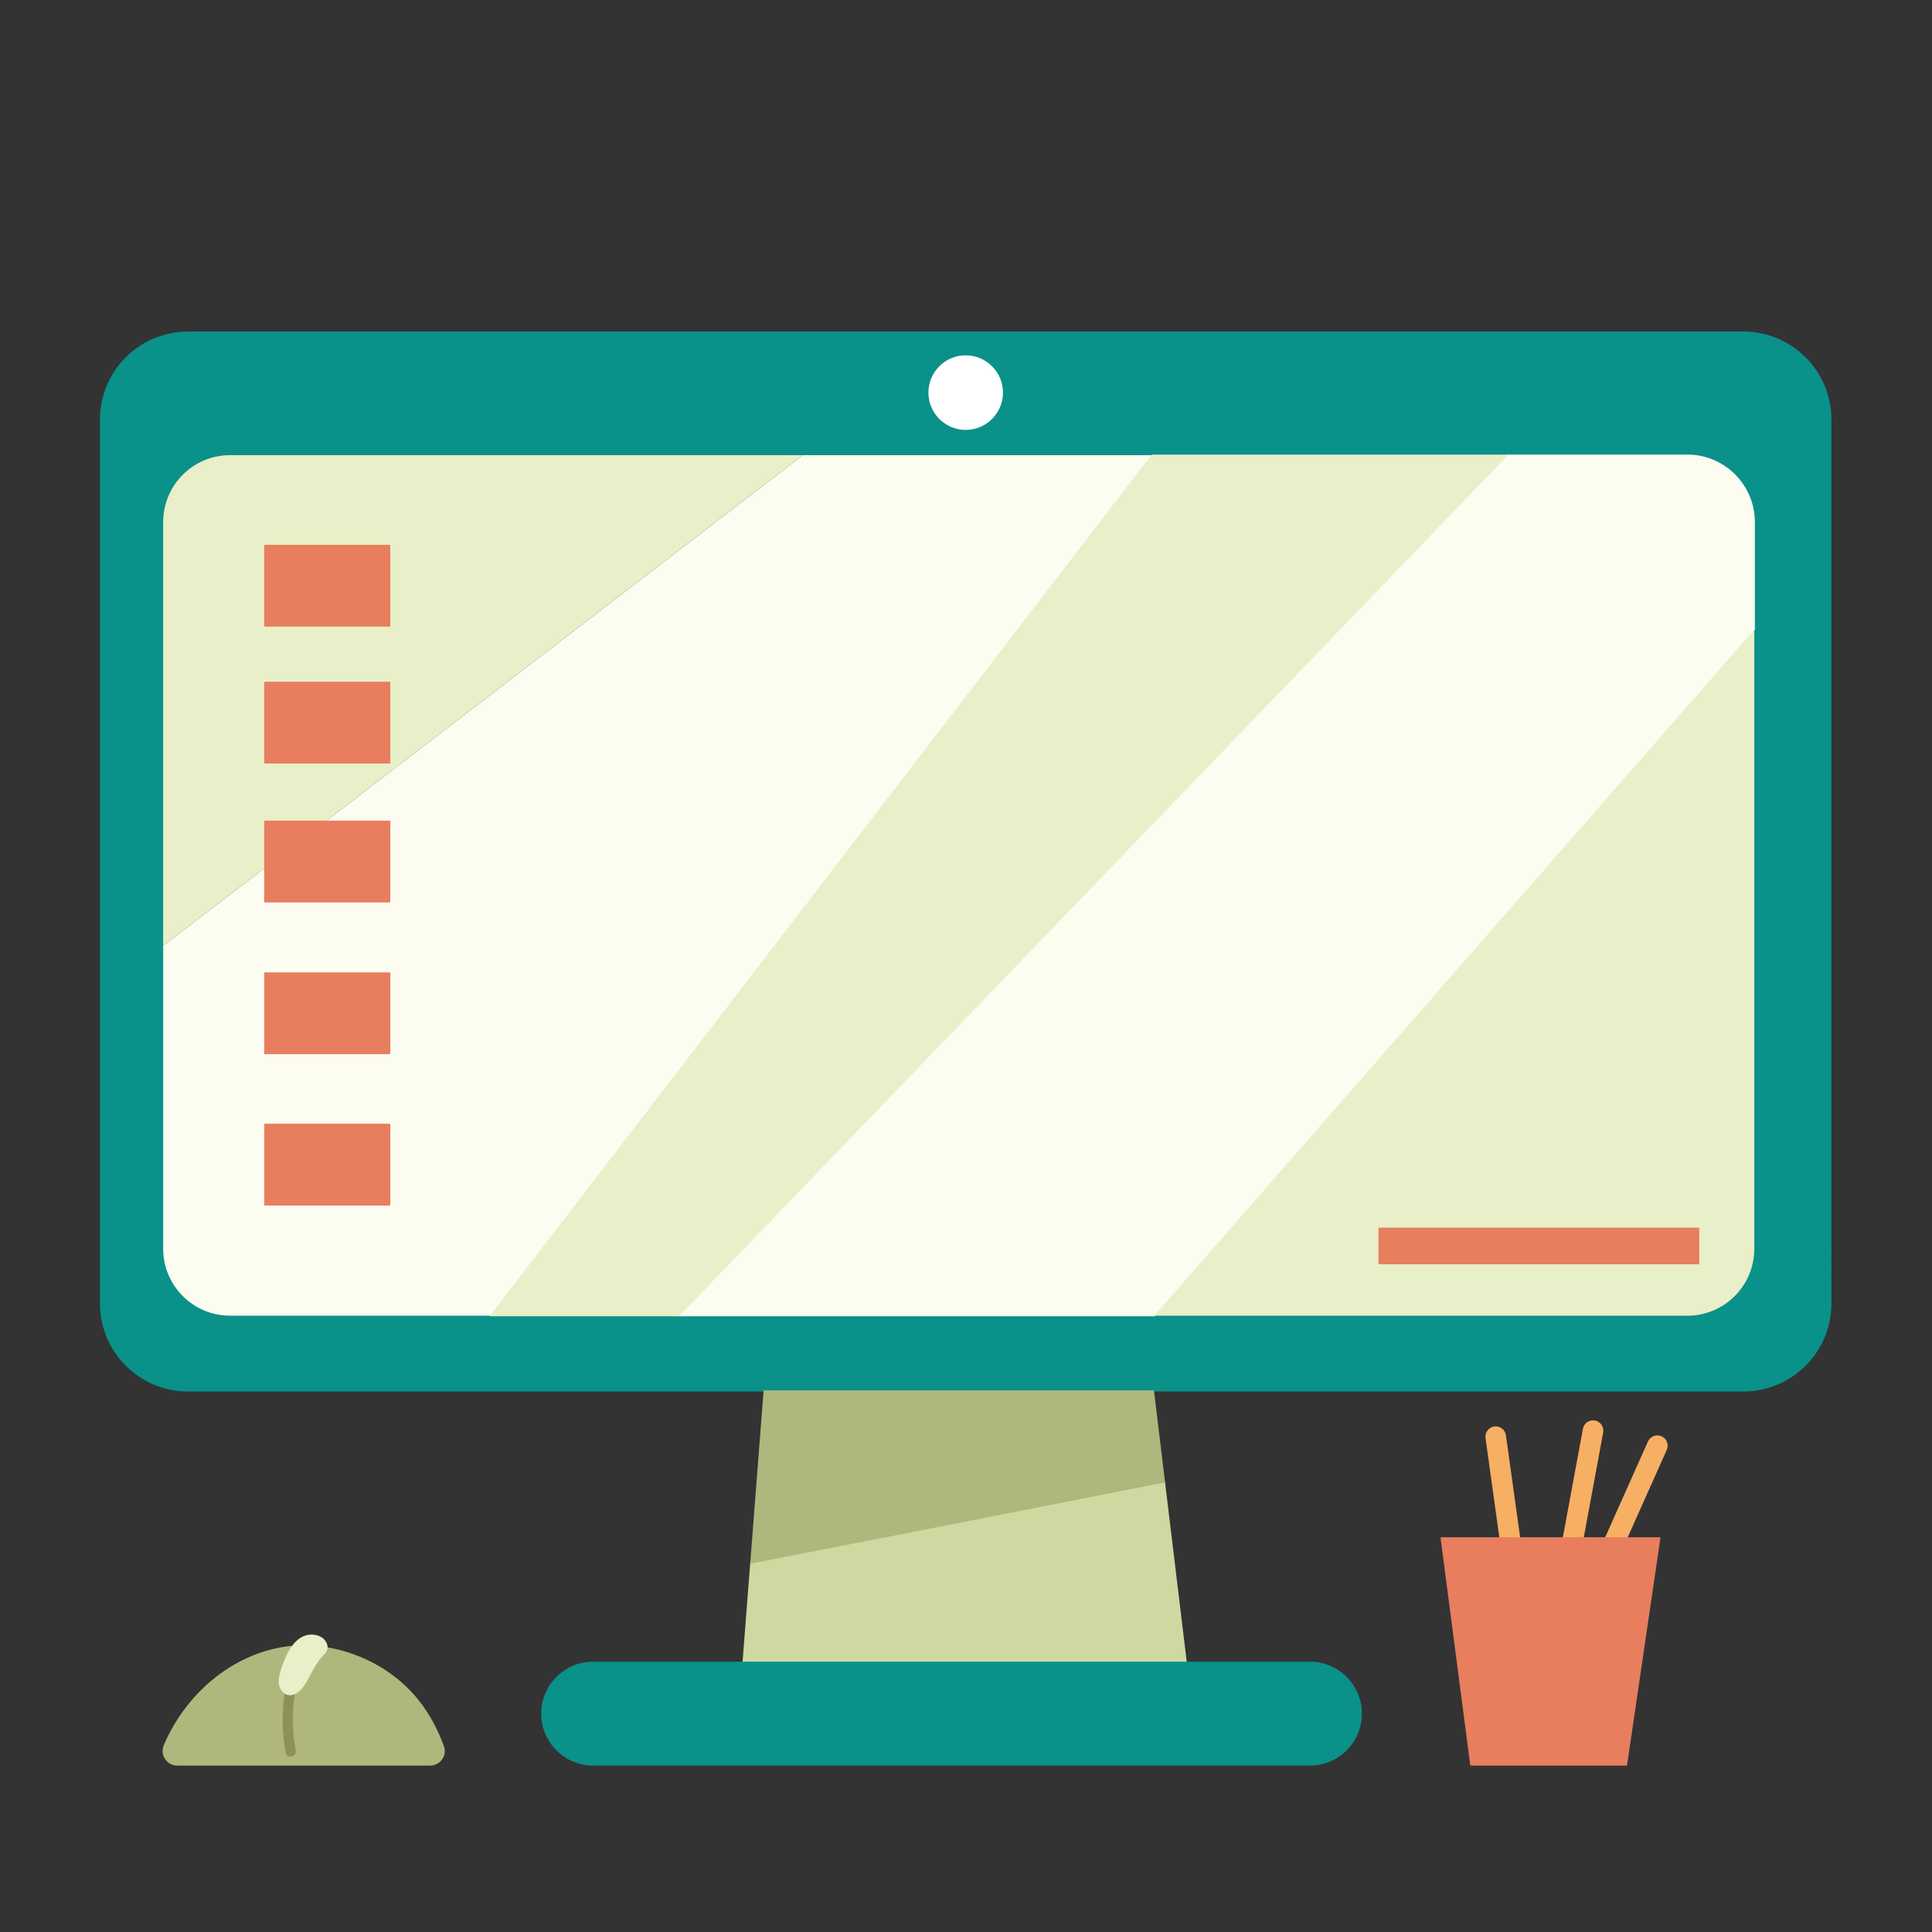 <?xml version="1.0" encoding="utf-8"?>
<!-- Generator: Adobe Illustrator 27.5.0, SVG Export Plug-In . SVG Version: 6.00 Build 0)  -->
<svg version="1.1" id="Capa_1" xmlns="http://www.w3.org/2000/svg" xmlns:xlink="http://www.w3.org/1999/xlink" x="0px" y="0px"
	 viewBox="0 0 2122 2122" style="enable-background:new 0 0 2122 2122;" xml:space="preserve">
<rect x="0" y="0" width="2122" height="2122" fill="#333333" stroke="none"/>
<g>
	<g>
		<path style="fill:#F7AF64;" d="M1824.949,1577.518c-2.748-1.225-5.817-1.306-8.648-0.224c-2.828,1.084-5.062,3.194-6.29,5.942
			l-47.138,105.583c-0.085,0.193-0.068,0.417,0.046,0.592c0.115,0.178,0.312,0.285,0.524,0.285h23.405c0.246,0,0.47-0.144,0.57-0.37
			l43.247-96.87C1833.21,1586.763,1830.645,1580.061,1824.949,1577.518z"/>
		<path style="fill:#F7AF64;" d="M1751.782,1560.21c-6.165-1.137-12.048,2.933-13.181,9.065l-22.139,119.683
			c-0.034,0.183,0.017,0.37,0.134,0.514c0.119,0.141,0.294,0.224,0.479,0.224h21.735c0.3,0,0.558-0.214,0.614-0.509l21.42-115.795
			C1761.977,1567.257,1757.914,1561.345,1751.782,1560.21z"/>
		<path style="fill:#F7AF64;" d="M1649.62,1568.926c-2.417-1.829-5.396-2.607-8.368-2.19c-6.178,0.863-10.504,6.587-9.644,12.762
			l15.274,109.659c0.044,0.309,0.307,0.538,0.619,0.538h21.581c0.181,0,0.351-0.078,0.47-0.214c0.119-0.137,0.173-0.317,0.149-0.495
			l-15.686-112.606C1653.597,1573.399,1652.038,1570.75,1649.62,1568.926z"/>
	</g>
	<path style="fill:#CED9A1;" d="M1279.569,1627.61c-0.019-0.171-0.112-0.326-0.253-0.429c-0.141-0.1-0.307-0.142-0.487-0.107
		c-122.726,24.2-344.991,67.876-454.299,89.006c-0.275,0.053-0.48,0.283-0.502,0.563l-8.475,109.016
		c-0.015,0.173,0.046,0.343,0.163,0.472c0.119,0.127,0.285,0.2,0.458,0.2h486.706c0.178,0,0.348-0.075,0.468-0.21
		c0.117-0.134,0.173-0.312,0.151-0.49L1279.569,1627.61z"/>
	<g>
		<path style="fill:#0A918A;" d="M1438.752,1825.084H651.504c-31.474,0-57.079,25.608-57.079,57.081
			c0,31.474,25.605,57.08,57.079,57.08h787.248c31.474,0,57.082-25.608,57.082-57.082
			C1495.834,1850.689,1470.226,1825.084,1438.752,1825.084z"/>
		<path style="fill:#0A918A;" d="M1914.908,364.141H206.413c-53.281,0-96.629,43.347-96.629,96.628v970.973
			c0,53.279,43.347,96.626,96.629,96.626h1708.495c53.279,0,96.626-43.347,96.626-96.626V460.769
			C2011.533,407.488,1968.187,364.141,1914.908,364.141z M1060.66,391.507c21.897,0,39.712,17.817,39.712,39.715
			c0,21.897-17.815,39.712-39.712,39.712c-21.898,0-39.713-17.815-39.713-39.712C1020.948,409.325,1038.763,391.507,1060.66,391.507
			z M1926.201,1371.55c0,40.207-32.687,72.916-72.864,72.916H252.705c-40.178,0-72.865-32.709-72.865-72.916V573.456
			c0-40.207,32.687-72.916,72.865-72.916h1600.631c40.178,0,72.864,32.709,72.864,72.916V1371.55z"/>
	</g>
	<path style="fill:#FFFFFF;" d="M1060.66,390.26c-22.585,0-40.96,18.375-40.96,40.962c0,22.584,18.375,40.959,40.96,40.959
		c22.584,0,40.959-18.375,40.959-40.959C1101.62,408.635,1083.245,390.26,1060.66,390.26z"/>
	<g>
		<path style="fill:#FDFCF0;" d="M1853.337,499.293h-198.015c-0.171,0-0.331,0.068-0.448,0.19l-909.799,945.173
			c-0.175,0.18-0.224,0.448-0.127,0.677c0.1,0.231,0.324,0.38,0.575,0.38h522.35c0.18,0,0.351-0.078,0.47-0.212l658.952-753.494
			c0.1-0.115,0.153-0.261,0.153-0.412V573.456C1927.448,532.562,1894.201,499.293,1853.337,499.293z"/>
		<path style="fill:#FDFCF0;" d="M881.723,499.916c-163.661,125.728-349.196,268.141-523.968,402.06h70.298v88.558H290.827v-37.288
			c-38.035,29.13-75.409,57.741-111.61,85.437v332.867c0,40.611,32.877,73.539,73.488,73.539h286.321l726.252-945.173H881.723z
			 M428.052,1323.47H290.827v-88.558h137.225V1323.47z M428.052,1157.202H290.827v-88.558h137.225V1157.202z"/>
	</g>
	<g>
		<path style="fill:#AFB77D;" d="M1267.513,1527.669c-0.036-0.312-0.302-0.548-0.619-0.548h-427.6c-0.327,0-0.597,0.251-0.621,0.575
			l-14.646,188.948c-0.014,0.195,0.061,0.385,0.207,0.514c0.115,0.102,0.263,0.158,0.414,0.158c0.039,0,0.078-0.005,0.119-0.012
			c109.308-21.13,331.576-64.804,454.304-89.006c0.319-0.063,0.536-0.363,0.497-0.687L1267.513,1527.669z"/>
		<path style="fill:#AFB77D;" d="M460.128,1867.795c-23.976-30.4-60.721-51.722-100.816-58.497
			c-0.195-0.046-0.358,0.012-0.492,0.124c-0.139,0.112-0.224,0.275-0.236,0.451c-0.034,0.577-0.122,1.099-0.266,1.588
			c-0.636,2.134-2.283,3.866-3.875,5.542l-0.361,0.38c-6.558,6.935-10.597,14.589-14.87,22.694
			c-0.923,1.749-1.853,3.515-2.823,5.296c-2.304,4.232-7.113,11.727-13.418,14.373c-0.2,0.083-0.341,0.266-0.375,0.48
			c-3.257,21.021-2.936,42.002,0.96,62.36c0.56,2.936-1.577,4.984-3.868,5.423c-1.764,0.339-4.003-0.248-4.531-3.003
			c-4.103-21.459-4.551-43.374-1.328-65.135c0.037-0.248-0.078-0.494-0.29-0.624c-2.965-1.815-5.228-5.34-5.912-9.203
			c-0.863-4.865,0.319-9.851,1.727-14.516c1.515-5.016,3.359-9.978,5.481-14.748c2.136-4.801,4.36-8.757,6.806-12.1
			c0.144-0.197,0.158-0.46,0.039-0.675c-0.119-0.212-0.309-0.334-0.599-0.314c-59.7,5.272-115.108,48.068-141.16,109.028
			c-2.151,5.033-1.642,10.755,1.362,15.306c2.984,4.521,8.007,7.221,13.434,7.221h277.62c5.286,0,10.256-2.595,13.294-6.938
			c3.013-4.309,3.717-9.586,1.929-14.48C480.676,1898.977,471.445,1882.143,460.128,1867.795z"/>
	</g>
	<g>
		<g>
			<path style="fill:#8C9159;" d="M314.544,1925.123c1.206,6.3,10.823,3.632,9.622-2.653c-3.936-20.581-4.142-41.59-0.956-62.149
				c-2.213,0.928-4.575,1.279-7.054,0.704c-1.061-0.246-2.036-0.692-2.945-1.248
				C310.008,1881.409,310.409,1903.494,314.544,1925.123z"/>
		</g>
		<g>
			<path style="fill:#8C9159;" d="M318.774,1929.344c-2.163,0-4.285-1.196-4.841-4.105l0,0c-4.132-21.595-4.582-43.651-1.337-65.554
				c0.029-0.204,0.163-0.383,0.353-0.472c0.185-0.085,0.409-0.076,0.589,0.034c0.943,0.575,1.847,0.96,2.76,1.172
				c2.168,0.506,4.407,0.277,6.672-0.672c0.212-0.08,0.451-0.049,0.626,0.083c0.178,0.139,0.265,0.365,0.231,0.587
				c-3.235,20.879-2.916,41.717,0.95,61.936c0.713,3.73-1.971,6.329-4.858,6.882
				C319.543,1929.306,319.158,1929.344,318.774,1929.344z M315.156,1925.006c0.528,2.755,2.767,3.342,4.531,3.003
				c2.292-0.438,4.429-2.487,3.868-5.423c-3.83-20.017-4.205-40.641-1.121-61.308c-2.161,0.719-4.314,0.846-6.419,0.353
				c-0.777-0.18-1.542-0.465-2.316-0.865C310.62,1882.236,311.109,1903.842,315.156,1925.006L315.156,1925.006z"/>
		</g>
	</g>
	<g>
		<path style="fill:#E9EFC8;" d="M1267.873,1445.089h585.463c40.611,0,73.488-32.928,73.488-73.539V691.594L1267.873,1445.089z
			 M1865.728,1388.013h-351.066v-38.987h351.066V1388.013z"/>
		<path style="fill:#E9EFC8;" d="M1655.897,499.673c-0.1-0.232-0.324-0.38-0.575-0.38h-390.043c-0.195,0-0.377,0.09-0.495,0.244
			l-726.252,945.172c-0.144,0.188-0.171,0.444-0.066,0.656c0.105,0.214,0.322,0.348,0.56,0.348h206.497
			c0.17,0,0.331-0.068,0.448-0.19l909.799-945.173C1655.946,500.17,1655.995,499.902,1655.897,499.673z"/>
		<path style="fill:#E9EFC8;" d="M881.723,499.916H252.705c-40.612,0-73.488,32.928-73.488,73.54v465.227
			c36.201-27.696,73.575-56.307,111.61-85.437v-51.27h66.928C532.527,768.057,718.062,625.645,881.723,499.916z M290.827,599.051
			h137.225v88.558H290.827V599.051z M290.827,749.444h137.225v88.557H290.827V749.444z"/>
		<path style="fill:#E9EFC8;" d="M349.07,1796.409c-5.471-1.805-11.805-1.323-16.94,1.286c-4.288,2.183-8.049,5.535-11.498,10.248
			c-2.497,3.413-4.765,7.447-6.938,12.329c-2.144,4.816-4.005,9.827-5.535,14.894c-1.452,4.814-2.67,9.974-1.761,15.096
			c0.755,4.268,3.182,8.024,6.487,10.046c1.06,0.648,2.085,1.082,3.13,1.323c0.843,0.197,1.698,0.295,2.555,0.295
			c1.613,0,3.245-0.343,4.882-1.03c6.655-2.794,11.649-10.551,14.032-14.928c0.97-1.784,1.905-3.554,2.831-5.308
			c4.232-8.027,8.231-15.608,14.672-22.419l0.358-0.378c1.696-1.784,3.447-3.627,4.168-6.049c0.171-0.582,0.273-1.194,0.317-1.864
			c0.109-1.832-0.329-3.802-1.274-5.7C356.72,1800.563,353.441,1797.851,349.07,1796.409z"/>
	</g>
	<g>
		<path style="fill:#E87E5E;" d="M428.052,598.428H290.827c-0.344,0-0.624,0.28-0.624,0.624v88.558c0,0.344,0.28,0.624,0.624,0.624
			h137.225c0.343,0,0.624-0.28,0.624-0.624v-88.558C428.676,598.708,428.396,598.428,428.052,598.428z"/>
		<path style="fill:#E87E5E;" d="M428.052,748.82H290.827c-0.344,0-0.624,0.28-0.624,0.624v88.557c0,0.344,0.28,0.624,0.624,0.624
			h137.225c0.343,0,0.624-0.28,0.624-0.624v-88.557C428.676,749.1,428.396,748.82,428.052,748.82z"/>
		<path style="fill:#E87E5E;" d="M428.052,901.353H290.827c-0.344,0-0.624,0.28-0.624,0.624v88.558c0,0.343,0.28,0.624,0.624,0.624
			h137.225c0.343,0,0.624-0.28,0.624-0.624v-88.558C428.676,901.633,428.396,901.353,428.052,901.353z"/>
		<path style="fill:#E87E5E;" d="M428.052,1068.02H290.827c-0.344,0-0.624,0.28-0.624,0.624v88.558c0,0.344,0.28,0.624,0.624,0.624
			h137.225c0.343,0,0.624-0.28,0.624-0.624v-88.558C428.676,1068.301,428.396,1068.02,428.052,1068.02z"/>
		<path style="fill:#E87E5E;" d="M428.052,1234.288H290.827c-0.344,0-0.624,0.28-0.624,0.624v88.558c0,0.343,0.28,0.624,0.624,0.624
			h137.225c0.343,0,0.624-0.28,0.624-0.624v-88.558C428.676,1234.568,428.396,1234.288,428.052,1234.288z"/>
		<path style="fill:#E87E5E;" d="M1865.728,1348.402h-351.066c-0.344,0-0.624,0.28-0.624,0.624v38.987
			c0,0.343,0.28,0.624,0.624,0.624h351.066c0.344,0,0.624-0.28,0.624-0.624v-38.987
			C1866.352,1348.683,1866.072,1348.402,1865.728,1348.402z"/>
		<path style="fill:#E87E5E;" d="M1823.115,1688.448h-240.25c-0.181,0-0.351,0.078-0.468,0.212
			c-0.119,0.134-0.172,0.314-0.151,0.492l32.575,249.549c0.041,0.312,0.304,0.543,0.619,0.543h171.027
			c0.31,0,0.573-0.227,0.617-0.534l36.648-249.549c0.026-0.178-0.027-0.361-0.144-0.497
			C1823.468,1688.526,1823.295,1688.448,1823.115,1688.448z"/>
	</g>
</g>
</svg>
